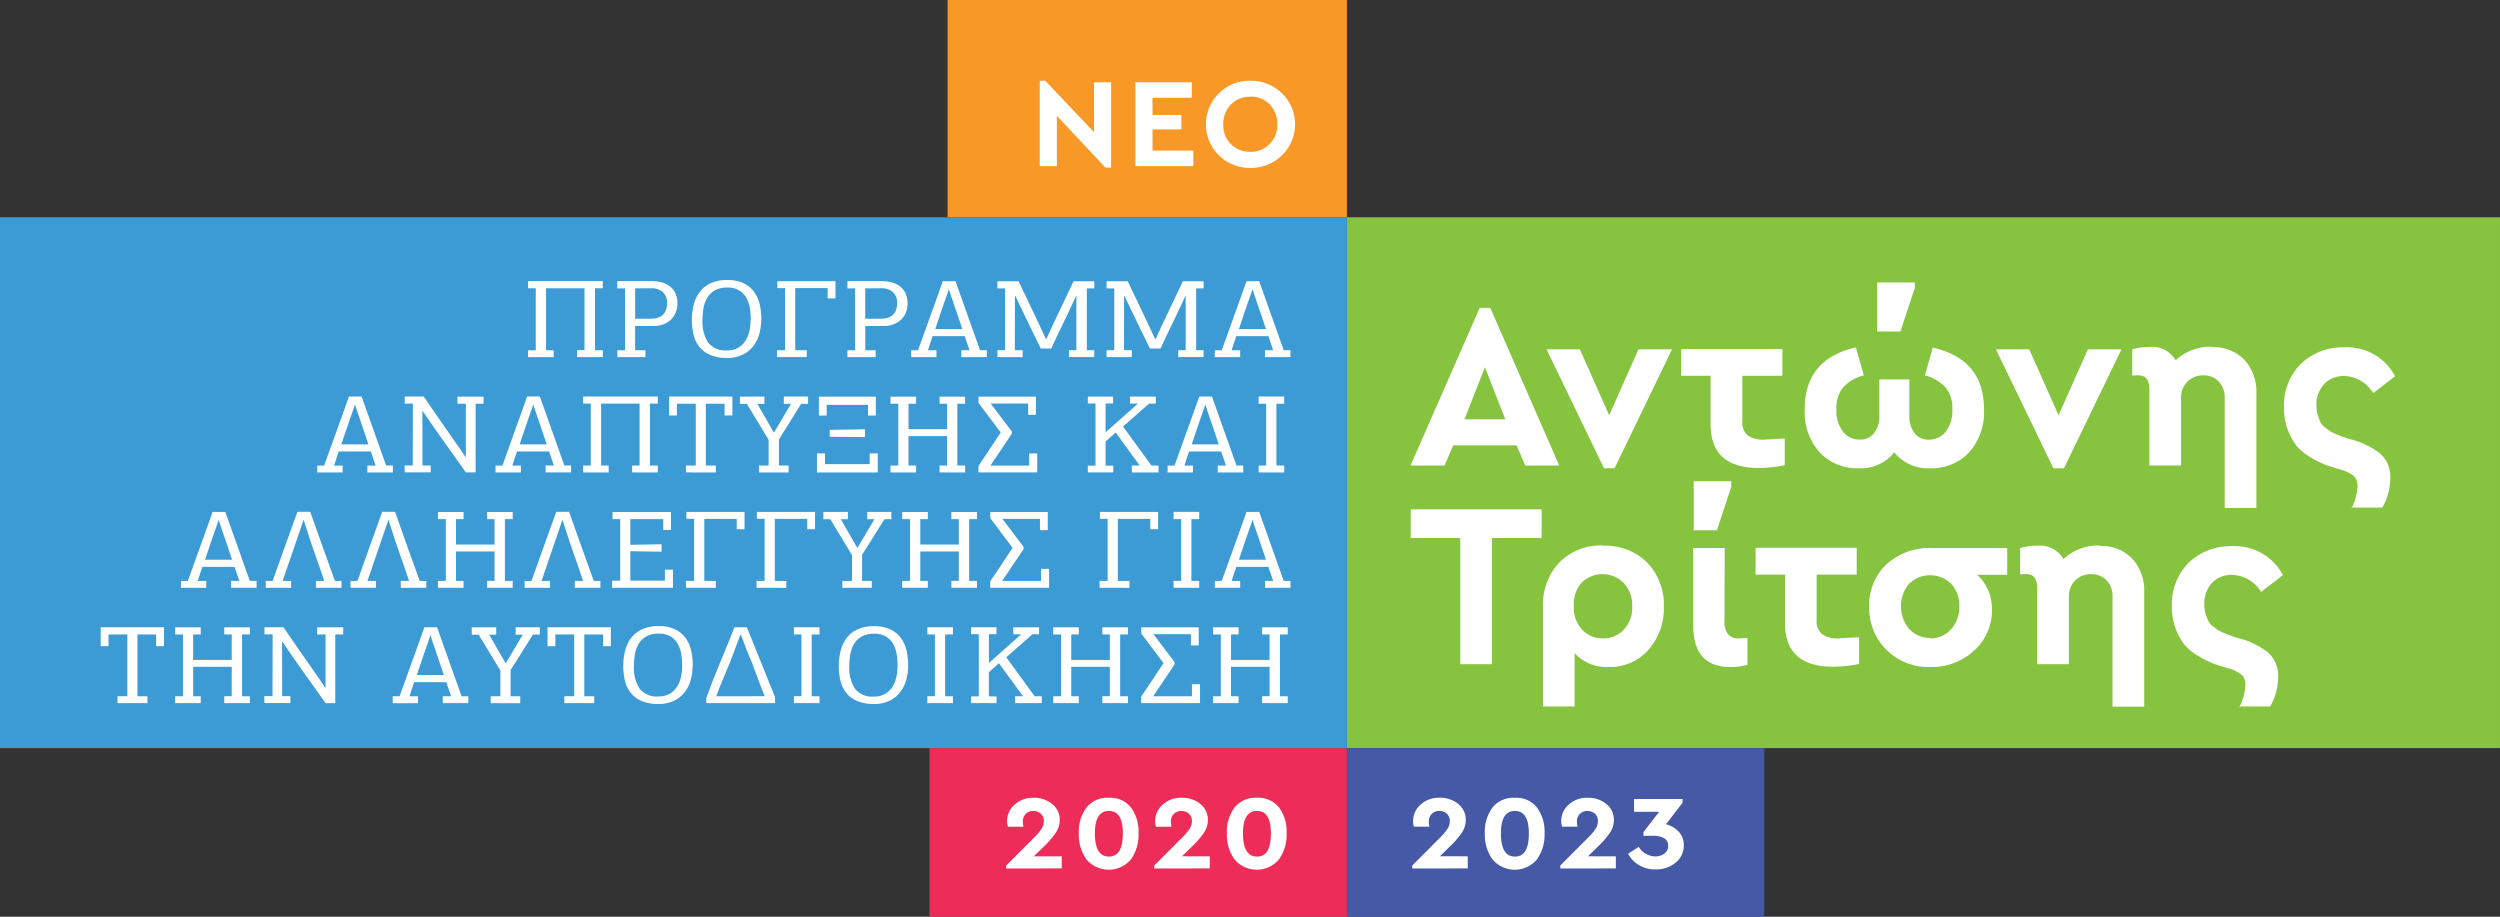 <svg id="Group_238" data-name="Group 238" xmlns="http://www.w3.org/2000/svg" xmlns:xlink="http://www.w3.org/1999/xlink" width="180.933" height="66.347" viewBox="0 0 180.933 66.347">
  <rect x="0" y="0" width="180.933" height="66.347" fill="#333333" stroke="none"/>
  <defs>
    <clipPath id="clip-path">
      <rect id="Rectangle_96" data-name="Rectangle 96" width="180.933" height="66.347" fill="none"/>
    </clipPath>
  </defs>
  <rect id="Rectangle_91" data-name="Rectangle 91" width="83.453" height="38.417" transform="translate(97.479 15.726)" fill="#86c440"/>
  <rect id="Rectangle_92" data-name="Rectangle 92" width="28.897" height="15.726" transform="translate(68.583 0)" fill="#f79827"/>
  <rect id="Rectangle_93" data-name="Rectangle 93" width="30.21" height="12.203" transform="translate(67.269 54.143)" fill="#ed2d58"/>
  <rect id="Rectangle_94" data-name="Rectangle 94" width="30.21" height="12.203" transform="translate(97.479 54.143)" fill="#4559a7"/>
  <path id="Path_149" data-name="Path 149" d="M174.226,46.3H169.64l-.628,1.461H166.55l5.009-11.412h.764l4.993,11.412h-2.463Zm-2.292-5.655-1.478,3.77h2.955Z" transform="translate(-64.467 -14.068)" fill="#fff"/>
  <path id="Path_150" data-name="Path 150" d="M191.7,41.247l-4.161,8.61h-.764l-4.161-8.61h2.411l2.123,4.772,2.123-4.772Z" transform="translate(-70.688 -15.966)" fill="#fff"/>
  <g id="Group_237" data-name="Group 237">
    <g id="Group_236" data-name="Group 236" clip-path="url(#clip-path)">
      <path id="Path_151" data-name="Path 151" d="M204.6,47.757c.091,0,.252,0,.484-.017s.541-.028.926-.051v1.934a9.086,9.086,0,0,1-1.885.2q-3.481,0-3.481-3.158V43.155h-2.123V41.219h7.319v1.936h-2.9v3.3a1.209,1.209,0,0,0,.39,1.015,2.041,2.041,0,0,0,1.274.3Z" transform="translate(-76.843 -15.955)" fill="#fff"/>
      <path id="Path_152" data-name="Path 152" d="M222.386,38.072q3.685.849,3.685,4.449a4.356,4.356,0,0,1-1.1,3.15,3.709,3.709,0,0,1-2.8,1.129,3.12,3.12,0,0,1-2.594-1.155,3.093,3.093,0,0,1-2.595,1.155,3.716,3.716,0,0,1-2.8-1.146A4.361,4.361,0,0,1,213.1,42.5q0-3.6,3.7-4.449l.578,2.021a3.1,3.1,0,0,0-1.478.849,2.32,2.32,0,0,0-.509,1.614,2.436,2.436,0,0,0,.493,1.63,1.511,1.511,0,0,0,1.205.56,1.274,1.274,0,0,0,1.019-.458,1.917,1.917,0,0,0,.39-1.257V40.365h2.174v2.649a1.914,1.914,0,0,0,.39,1.257,1.242,1.242,0,0,0,1.019.458,1.543,1.543,0,0,0,1.206-.56,2.436,2.436,0,0,0,.493-1.63,2.32,2.32,0,0,0-.509-1.614,3.1,3.1,0,0,0-1.477-.849l.577-2.021Zm-2.36-1.172h-1.681V33.351h2.717v.408Z" transform="translate(-82.485 -12.909)" fill="#fff"/>
      <path id="Path_153" data-name="Path 153" d="M244.762,41.247l-4.161,8.61h-.764l-4.161-8.61h2.411l2.123,4.772,2.123-4.772Z" transform="translate(-91.225 -15.966)" fill="#fff"/>
      <path id="Path_154" data-name="Path 154" d="M257.546,40.976a3.071,3.071,0,0,1,2.344.917,3.413,3.413,0,0,1,.867,2.446v8.27h-2.292V44.661a1.649,1.649,0,0,0-.422-1.188,1.476,1.476,0,0,0-1.116-.458,1.569,1.569,0,0,0-1.165.458,1.589,1.589,0,0,0-.457,1.171v4.891h-2.292V44.05q0-1.036-.764-1.036h-.195c-.074,0-.167.006-.281.017v-1.9a4.131,4.131,0,0,1,1.257-.17,1.938,1.938,0,0,1,1.882.968,3.646,3.646,0,0,1,2.616-.985Z" transform="translate(-97.455 -15.848)" fill="#fff"/>
      <path id="Path_155" data-name="Path 155" d="M274.556,52.727a3.982,3.982,0,0,0,.458-1.63,1.223,1.223,0,0,0-.1-.544.9.9,0,0,0-.357-.357,3.573,3.573,0,0,0-.458-.237q-.2-.068-.663-.2c-.192-.057-.365-.11-.518-.161a4.011,4.011,0,0,1-.416-.162,6.294,6.294,0,0,1-.968-.509,3.831,3.831,0,0,1-.934-.781A4.586,4.586,0,0,1,269.971,47a4.368,4.368,0,0,1-.272-1.6,4.2,4.2,0,0,1,1.24-3.21,4.349,4.349,0,0,1,3.108-1.171,3.928,3.928,0,0,1,3.685,2.089l-1.579,1.223a2.54,2.54,0,0,0-2.089-1.239,1.942,1.942,0,0,0-1.461.578,2.214,2.214,0,0,0-.561,1.583,2.143,2.143,0,0,0,.1.68,3.961,3.961,0,0,0,.2.511,1.043,1.043,0,0,0,.373.408l.238.179a1.142,1.142,0,0,0,.17.11c.045.023.11.054.195.094s.2.088.332.145a3.221,3.221,0,0,0,.322.12,1.217,1.217,0,0,1,.153.05,4.488,4.488,0,0,0,.51.153,5.717,5.717,0,0,1,2.037,1.021,2.245,2.245,0,0,1,.713,1.8,4.268,4.268,0,0,1-.577,2.093H274.59Z" transform="translate(-104.394 -15.88)" fill="#fff"/>
      <path id="Path_156" data-name="Path 156" d="M176.054,62.215h-3.6v9.137h-2.292V62.215h-3.583V60.144h9.476Z" transform="translate(-64.478 -23.28)" fill="#fff"/>
      <path id="Path_157" data-name="Path 157" d="M186.542,64.428a4.3,4.3,0,0,1,3.2,1.222,4.349,4.349,0,0,1,1.2,3.158,4.537,4.537,0,0,1-1.118,3.159,3.7,3.7,0,0,1-2.879,1.239,3.163,3.163,0,0,1-2.457-1V76.06H182.2V68.877a4.424,4.424,0,0,1,1.187-3.244,4.214,4.214,0,0,1,3.169-1.222Zm-.009,6.707a2.018,2.018,0,0,0,1.511-.631,2.32,2.32,0,0,0,.611-1.687,2.357,2.357,0,0,0-.611-1.687,2.148,2.148,0,0,0-3.005-.068,2.269,2.269,0,0,0-.612,1.7,2.381,2.381,0,0,0,.612,1.756,2.009,2.009,0,0,0,1.477.613Z" transform="translate(-70.526 -24.932)" fill="#fff"/>
      <path id="Path_158" data-name="Path 158" d="M202.194,66.927a1.5,1.5,0,0,0,.255.966.939.939,0,0,0,.764.3c.045,0,.122,0,.23-.008l.416-.025V70.1a4.28,4.28,0,0,1-1.222.17q-2.7,0-2.7-2.989V61.659h2.275Zm.493-9.7-1.036,3.142H199.97V56.819h2.717Z" transform="translate(-77.39 -21.993)" fill="#fff"/>
      <path id="Path_159" data-name="Path 159" d="M213.385,71.225c.091,0,.252,0,.484-.017s.541-.028.926-.051v1.934a9.087,9.087,0,0,1-1.885.2q-3.481,0-3.481-3.158V66.623H207.3V64.687h7.319v1.936h-2.9v3.3a1.209,1.209,0,0,0,.39,1.015,2.041,2.041,0,0,0,1.274.3Z" transform="translate(-80.243 -25.039)" fill="#fff"/>
      <path id="Path_160" data-name="Path 160" d="M230.7,66.651h-2.174a3.294,3.294,0,0,1,1.07,2.48,3.915,3.915,0,0,1-1.273,2.989,4.523,4.523,0,0,1-3.21,1.205,4.283,4.283,0,0,1-3.159-1.256,4.216,4.216,0,0,1-1.239-3.108,4.01,4.01,0,0,1,1.257-3.074,4.6,4.6,0,0,1,3.3-1.172H230.7Zm-5.587,4.6a1.962,1.962,0,0,0,1.529-.662,2.414,2.414,0,0,0,.594-1.648,2.309,2.309,0,0,0-.579-1.63,2.188,2.188,0,0,0-3.069,0,2.547,2.547,0,0,0,.019,3.26,2.009,2.009,0,0,0,1.541.646Z" transform="translate(-85.433 -25.05)" fill="#fff"/>
      <path id="Path_161" data-name="Path 161" d="M244.3,64.445a3.072,3.072,0,0,1,2.344.917,3.413,3.413,0,0,1,.867,2.446v8.27h-2.292V68.13a1.649,1.649,0,0,0-.422-1.188,1.475,1.475,0,0,0-1.115-.458,1.569,1.569,0,0,0-1.165.458,1.59,1.59,0,0,0-.457,1.171V73H239.77V67.519q0-1.036-.764-1.036h-.195c-.074,0-.167.006-.281.017V64.6a4.13,4.13,0,0,1,1.257-.17,1.938,1.938,0,0,1,1.882.968,3.646,3.646,0,0,1,2.616-.985Z" transform="translate(-92.329 -24.932)" fill="#fff"/>
      <path id="Path_162" data-name="Path 162" d="M261.313,76.195a3.982,3.982,0,0,0,.458-1.63,1.223,1.223,0,0,0-.1-.544.9.9,0,0,0-.357-.357,3.57,3.57,0,0,0-.458-.237q-.2-.068-.663-.2c-.192-.057-.365-.11-.518-.161a4.014,4.014,0,0,1-.416-.162,6.291,6.291,0,0,1-.968-.509,3.83,3.83,0,0,1-.934-.781,4.586,4.586,0,0,1-.629-1.138,4.369,4.369,0,0,1-.271-1.6,4.2,4.2,0,0,1,1.24-3.21,4.349,4.349,0,0,1,3.108-1.171,3.928,3.928,0,0,1,3.685,2.089l-1.579,1.223a2.541,2.541,0,0,0-2.089-1.239,1.942,1.942,0,0,0-1.461.578,2.214,2.214,0,0,0-.561,1.583,2.142,2.142,0,0,0,.1.68,3.975,3.975,0,0,0,.2.511,1.043,1.043,0,0,0,.373.408l.238.179a1.14,1.14,0,0,0,.17.11c.045.023.11.054.195.094s.2.088.332.145a3.218,3.218,0,0,0,.322.12,1.217,1.217,0,0,1,.153.05,4.485,4.485,0,0,0,.51.153,5.716,5.716,0,0,1,2.037,1.021,2.245,2.245,0,0,1,.713,1.8,4.268,4.268,0,0,1-.577,2.093h-2.225Z" transform="translate(-99.268 -24.964)" fill="#fff"/>
      <rect id="Rectangle_95" data-name="Rectangle 95" width="97.479" height="38.417" transform="translate(0 15.726)" fill="#3c9bd5"/>
      <path id="Path_163" data-name="Path 163" d="M122.827,98.435v.875l-4.018.007V99.1l1.947-1.948a4.354,4.354,0,0,0,.594-.685,1.04,1.04,0,0,0,.182-.571.7.7,0,0,0-.207-.533.768.768,0,0,0-.553-.205.734.734,0,0,0-.553.213.764.764,0,0,0-.206.555,1.243,1.243,0,0,0,.012.16c.008.061.018.13.029.206h-1.122a1.459,1.459,0,0,1-.058-.426,1.569,1.569,0,0,1,.536-1.165,1.928,1.928,0,0,1,1.386-.5,2.013,2.013,0,0,1,1.353.457,1.445,1.445,0,0,1,.536,1.149,1.662,1.662,0,0,1-.3.943,6.345,6.345,0,0,1-.875,1l-.7.685Z" transform="translate(-45.988 -36.461)" fill="#fff"/>
      <path id="Path_164" data-name="Path 164" d="M129.562,94.2a1.893,1.893,0,0,1,1.6.708,2.958,2.958,0,0,1,.545,1.857,3.077,3.077,0,0,1-.553,1.895,2.109,2.109,0,0,1-3.217,0,3.073,3.073,0,0,1-.553-1.895,2.908,2.908,0,0,1,.553-1.857,1.918,1.918,0,0,1,1.608-.708Zm0,.951q-1.015,0-1.014,1.621,0,1.682,1.014,1.682t1.007-1.682q0-1.621-1.007-1.621" transform="translate(-49.307 -36.461)" fill="#fff"/>
      <path id="Path_165" data-name="Path 165" d="M140.312,98.435v.875l-4.018.007V99.1l1.947-1.948a4.353,4.353,0,0,0,.594-.685,1.04,1.04,0,0,0,.182-.571.7.7,0,0,0-.207-.533.768.768,0,0,0-.553-.205.734.734,0,0,0-.553.213.763.763,0,0,0-.206.555,1.24,1.24,0,0,0,.012.16c.008.061.018.13.029.206h-1.122a1.459,1.459,0,0,1-.058-.426A1.569,1.569,0,0,1,136.9,94.7a1.928,1.928,0,0,1,1.386-.5,2.013,2.013,0,0,1,1.353.457,1.445,1.445,0,0,1,.536,1.149,1.662,1.662,0,0,1-.3.943,6.346,6.346,0,0,1-.875,1l-.7.685Z" transform="translate(-52.756 -36.461)" fill="#fff"/>
      <path id="Path_166" data-name="Path 166" d="M147.047,94.2a1.893,1.893,0,0,1,1.6.708,2.958,2.958,0,0,1,.545,1.857,3.077,3.077,0,0,1-.553,1.895,2.109,2.109,0,0,1-3.217,0,3.073,3.073,0,0,1-.553-1.895,2.908,2.908,0,0,1,.553-1.857,1.918,1.918,0,0,1,1.608-.708Zm0,.951q-1.015,0-1.014,1.621,0,1.682,1.014,1.682t1.007-1.682q0-1.621-1.007-1.621" transform="translate(-56.075 -36.461)" fill="#fff"/>
      <path id="Path_167" data-name="Path 167" d="M170.773,98.436v.875l-4.018.007V99.1L168.7,97.15a4.355,4.355,0,0,0,.594-.685,1.044,1.044,0,0,0,.181-.571.706.706,0,0,0-.206-.533.769.769,0,0,0-.553-.205.732.732,0,0,0-.552.213.761.761,0,0,0-.207.555,1.153,1.153,0,0,0,.013.16c.008.061.017.13.029.206h-1.123a1.481,1.481,0,0,1-.057-.426,1.566,1.566,0,0,1,.536-1.165,1.928,1.928,0,0,1,1.386-.5,2.012,2.012,0,0,1,1.353.457,1.445,1.445,0,0,1,.536,1.149,1.657,1.657,0,0,1-.3.943,6.336,6.336,0,0,1-.875,1l-.7.685Z" transform="translate(-64.547 -36.462)" fill="#fff"/>
      <path id="Path_168" data-name="Path 168" d="M177.507,94.2a1.9,1.9,0,0,1,1.6.708,2.961,2.961,0,0,1,.544,1.857,3.081,3.081,0,0,1-.552,1.895,2.109,2.109,0,0,1-3.218,0,3.077,3.077,0,0,1-.553-1.895,2.911,2.911,0,0,1,.553-1.857,1.918,1.918,0,0,1,1.609-.708Zm0,.951q-1.015,0-1.015,1.621,0,1.682,1.015,1.682t1.006-1.682q0-1.621-1.006-1.621" transform="translate(-67.866 -36.461)" fill="#fff"/>
      <path id="Path_169" data-name="Path 169" d="M188.258,98.436v.875l-4.018.007V99.1l1.947-1.948a4.355,4.355,0,0,0,.594-.685,1.044,1.044,0,0,0,.181-.571.706.706,0,0,0-.206-.533.769.769,0,0,0-.553-.205.732.732,0,0,0-.552.213.761.761,0,0,0-.207.555,1.156,1.156,0,0,0,.013.16c.008.061.017.13.029.206h-1.123a1.481,1.481,0,0,1-.057-.426,1.566,1.566,0,0,1,.536-1.165,1.928,1.928,0,0,1,1.386-.5,2.012,2.012,0,0,1,1.353.457,1.445,1.445,0,0,1,.536,1.149,1.657,1.657,0,0,1-.3.943,6.338,6.338,0,0,1-.875,1l-.7.685Z" transform="translate(-71.315 -36.462)" fill="#fff"/>
      <path id="Path_170" data-name="Path 170" d="M194.95,96.166a1.89,1.89,0,0,1,.94.532,1.393,1.393,0,0,1,.379,1,1.551,1.551,0,0,1-.593,1.256,2.211,2.211,0,0,1-1.461.487,2.234,2.234,0,0,1-1.188-.312,2.117,2.117,0,0,1-.792-.822l.776-.5a1.425,1.425,0,0,0,1.171.693,1.107,1.107,0,0,0,.685-.205.668.668,0,0,0,.273-.563.6.6,0,0,0-.281-.54,1.546,1.546,0,0,0-.825-.183h-.685v-.267l1.138-1.469h-1.815v-.928h3.507v.273l-1.205,1.568Z" transform="translate(-74.409 -36.519)" fill="#fff"/>
      <path id="Path_171" data-name="Path 171" d="M127.937,9.646v6.178h-.414l-3.512-3.751v3.641H122.77V9.536h.4L126.7,13.26V9.646Z" transform="translate(-47.521 -3.691)" fill="#fff"/>
      <path id="Path_172" data-name="Path 172" d="M138.147,10.838h-2.841v1.241h2.087v1.048h-2.087v1.535h2.951v1.122h-4.192V9.716h4.082Z" transform="translate(-51.893 -3.761)" fill="#fff"/>
      <path id="Path_173" data-name="Path 173" d="M145.609,9.536a3.2,3.2,0,0,1,2.289.911,3.13,3.13,0,0,1,0,4.486,3.2,3.2,0,0,1-2.289.91,3.152,3.152,0,0,1-2.28-.91,3.151,3.151,0,0,1,0-4.486,3.15,3.15,0,0,1,2.28-.911m-.009,1.158a1.88,1.88,0,0,0-1.4.561,1.98,1.98,0,0,0-.552,1.435,1.941,1.941,0,0,0,.552,1.434,1.907,1.907,0,0,0,1.407.551,1.877,1.877,0,0,0,1.4-.561,1.959,1.959,0,0,0,.552-1.434,1.981,1.981,0,0,0-.552-1.434,1.87,1.87,0,0,0-1.388-.561Z" transform="translate(-55.116 -3.691)" fill="#fff"/>
      <path id="Path_174" data-name="Path 174" d="M65.9,38.694v-.5h.539V33.715H63.657V38.2h.548v.5H62.354v-.5h.557V33.715h-.557V33.2h5.407v.513H67.2V38.2h.565v.5Z" transform="translate(-24.136 -12.852)" fill="#fff"/>
      <path id="Path_175" data-name="Path 175" d="M77.247,34.8a1.964,1.964,0,0,1-.083.538,1.453,1.453,0,0,1-.287.533,1.6,1.6,0,0,1-.544.409,1.946,1.946,0,0,1-.852.164h-1.3V38.2h.748v.5H72.892v-.5h.556V33.724h-.556V33.2h2.5a2.626,2.626,0,0,1,.747.1,1.681,1.681,0,0,1,.587.3,1.338,1.338,0,0,1,.382.5,1.685,1.685,0,0,1,.135.693m-3.06-1.074v2.2h1.157a1.737,1.737,0,0,0,.417-.052.973.973,0,0,0,.37-.18.939.939,0,0,0,.261-.341,1.253,1.253,0,0,0,.1-.533,1.031,1.031,0,0,0-.313-.834,1.29,1.29,0,0,0-.861-.265Z" transform="translate(-28.215 -12.852)" fill="#fff"/>
      <path id="Path_176" data-name="Path 176" d="M86.711,35.917a3.779,3.779,0,0,1-.156,1.106,2.519,2.519,0,0,1-.465.886,2.134,2.134,0,0,1-.774.585,2.561,2.561,0,0,1-1.074.213,3.124,3.124,0,0,1-1.178-.2,2.018,2.018,0,0,1-.791-.557,2.214,2.214,0,0,1-.447-.87,4.617,4.617,0,0,1,0-2.233,2.573,2.573,0,0,1,.435-.918,2.089,2.089,0,0,1,.791-.63,2.777,2.777,0,0,1,1.2-.232,2.677,2.677,0,0,1,1.191.237,2.022,2.022,0,0,1,.761.629,2.485,2.485,0,0,1,.4.906,4.8,4.8,0,0,1,.117,1.074m-.765.024a5.26,5.26,0,0,0-.065-.822,2.269,2.269,0,0,0-.248-.745,1.48,1.48,0,0,0-.517-.545,1.607,1.607,0,0,0-.874-.213,1.786,1.786,0,0,0-.887.2,1.488,1.488,0,0,0-.547.522,2.146,2.146,0,0,0-.278.745,4.76,4.76,0,0,0-.078.87,2.74,2.74,0,0,0,.417,1.655,1.605,1.605,0,0,0,1.374.557A1.582,1.582,0,0,0,85,37.99a1.5,1.5,0,0,0,.53-.473,2.188,2.188,0,0,0,.313-.705,3.487,3.487,0,0,0,.1-.87" transform="translate(-31.619 -12.801)" fill="#fff"/>
      <path id="Path_177" data-name="Path 177" d="M91.743,38.7v-.5h.582v-4.49h-.557v-.5h4.208v1.242h-.566v-.745H93.064V38.2H93.9v.5Z" transform="translate(-35.511 -12.857)" fill="#fff"/>
      <path id="Path_178" data-name="Path 178" d="M104.424,34.8a1.963,1.963,0,0,1-.083.538,1.452,1.452,0,0,1-.287.533,1.6,1.6,0,0,1-.544.409,1.946,1.946,0,0,1-.852.164h-1.3V38.2h.748v.5h-2.043v-.5h.556V33.724h-.556V33.2h2.5a2.626,2.626,0,0,1,.747.1,1.681,1.681,0,0,1,.587.3,1.338,1.338,0,0,1,.382.5,1.685,1.685,0,0,1,.135.693m-3.06-1.074v2.2h1.157a1.737,1.737,0,0,0,.417-.052.973.973,0,0,0,.37-.18.939.939,0,0,0,.261-.341,1.253,1.253,0,0,0,.1-.533,1.031,1.031,0,0,0-.313-.834,1.29,1.29,0,0,0-.861-.265Z" transform="translate(-38.734 -12.852)" fill="#fff"/>
      <path id="Path_179" data-name="Path 179" d="M111.811,38.2l-.348-1.019h-2.321q-.07.187-.165.477c-.064.194-.121.375-.174.542h.617v.5h-1.833v-.5h.5l.438-1.221q.231-.642.465-1.293t.461-1.28c.151-.42.292-.82.426-1.2h.921q.428,1.22.887,2.5t.888,2.493h.486v.5h-1.843v-.5Zm-.521-1.532q-.191-.585-.392-1.166t-.4-1.167c-.029-.09-.058-.18-.088-.268s-.057-.178-.087-.269h-.017c-.006.022-.019.067-.039.137s-.068.206-.143.409c-.047.128-.1.289-.17.481s-.136.4-.209.609-.145.429-.217.645-.137.413-.195.589Z" transform="translate(-41.644 -12.852)" fill="#fff"/>
      <path id="Path_180" data-name="Path 180" d="M121.312,37.384q.113-.233.222-.485t.222-.485l1.521-3.2h1.5v.514h-.539V38.2h.539v.5h-1.835v-.5h.539V34.266h-.018l-.382.826q-.147.32-.3.637t-.308.637l-.413.857q-.2.426-.4.859h-.756q-.382-.778-.747-1.524t-.731-1.523q-.1-.193-.187-.385c-.061-.128-.12-.257-.178-.385h-.026l-.009,3.937h.566v.5h-1.826v-.5h.557V33.729h-.557v-.514h1.53q.131.265.3.622t.365.758l.391.826q.2.425.391.818.148.313.283.614t.248.533Z" transform="translate(-45.58 -12.857)" fill="#fff"/>
      <path id="Path_181" data-name="Path 181" d="M134.219,37.384q.113-.233.222-.485t.222-.485l1.521-3.2h1.5v.514h-.539V38.2h.539v.5h-1.835v-.5h.539V34.266h-.018l-.382.826q-.147.32-.3.637t-.308.637l-.413.857q-.2.426-.4.859H133.8q-.382-.778-.747-1.524t-.731-1.523q-.1-.193-.187-.385c-.061-.128-.12-.257-.178-.385h-.026l-.009,3.937h.566v.5h-1.826v-.5h.557V33.729h-.557v-.514h1.53l.3.622q.174.358.365.758l.391.826q.2.425.391.818.148.313.283.614t.248.533Z" transform="translate(-50.576 -12.857)" fill="#fff"/>
      <path id="Path_182" data-name="Path 182" d="M147.667,38.2l-.348-1.019H145c-.047.124-.1.283-.165.477s-.122.375-.174.542h.617v.5h-1.834v-.5h.5q.209-.578.439-1.221l.465-1.293q.235-.65.461-1.28t.426-1.2h.921q.427,1.22.887,2.5t.887,2.493h.487v.5h-1.843v-.5Zm-.522-1.532q-.191-.585-.392-1.166t-.4-1.167c-.029-.09-.058-.18-.087-.268l-.087-.269h-.017c-.006.022-.019.067-.039.137s-.068.206-.143.409q-.07.192-.169.481t-.209.609l-.218.645q-.109.325-.195.589Z" transform="translate(-55.523 -12.852)" fill="#fff"/>
      <path id="Path_183" data-name="Path 183" d="M41.687,51.819,41.339,50.8H39.018c-.047.124-.1.283-.165.477s-.122.375-.174.542H39.3v.5H37.462v-.5h.5q.209-.578.439-1.221l.465-1.293q.235-.65.461-1.28t.426-1.2h.921q.427,1.22.887,2.5t.887,2.493h.487v.5H41.087v-.5Zm-.522-1.532q-.191-.585-.392-1.166t-.4-1.167c-.029-.09-.058-.18-.087-.268l-.087-.269h-.017c-.006.022-.019.067-.039.137s-.068.206-.143.409q-.07.192-.169.481t-.209.609L39.4,49.7q-.108.325-.195.589Z" transform="translate(-14.501 -18.124)" fill="#fff"/>
      <path id="Path_184" data-name="Path 184" d="M52.207,51.2V47.35H51.6v-.514h1.887v.514h-.574v4.97h-.706q-.636-.906-1.272-1.792T49.661,48.72l-.575-.842a.018.018,0,0,0-.013,0,.018.018,0,0,1-.013,0l.009,3.937h.591l.009.5H47.782l-.009-.5h.591l.009-4.474h-.591v-.514h1.374l.978,1.419q.387.562.644.926t.417.6q.161.236.309.445.174.241.335.481l.326.489Z" transform="translate(-18.492 -18.129)" fill="#fff"/>
      <path id="Path_185" data-name="Path 185" d="M62.736,51.819,62.388,50.8H60.067c-.047.124-.1.283-.165.477s-.122.375-.174.542h.617v.5H58.511v-.5h.5q.209-.578.439-1.221L59.91,49.3q.235-.65.461-1.28t.426-1.2h.921q.427,1.22.887,2.5t.887,2.493h.487v.5H62.136v-.5Zm-.522-1.532q-.191-.585-.392-1.166t-.4-1.167c-.029-.09-.058-.18-.087-.268l-.087-.269h-.017c-.006.022-.019.067-.039.137s-.068.206-.143.409q-.07.192-.169.481t-.209.609l-.218.645q-.108.325-.195.589Z" transform="translate(-22.648 -18.124)" fill="#fff"/>
      <path id="Path_186" data-name="Path 186" d="M72.4,52.315v-.5h.539V47.336H70.154v4.482H70.7v.5H68.85v-.5h.557V47.336H68.85v-.513h5.407v.513h-.565v4.482h.565v.5Z" transform="translate(-26.65 -18.124)" fill="#fff"/>
      <path id="Path_187" data-name="Path 187" d="M80.223,52.315v-.5h.713V47.345H79.571v.849h-.565v-1.37h4.581v1.37h-.565v-.849H81.666v4.473h.721v.5Z" transform="translate(-30.581 -18.124)" fill="#fff"/>
      <path id="Path_188" data-name="Path 188" d="M90.561,46.823h1.747v.529h-.5L90.2,49.93v1.888h.7v.5H88.753v-.5h.7V49.954l-1.574-2.6h-.5v-.529h1.773v.529h-.512l1.182,2.053h.034l1.217-2.053h-.522Z" transform="translate(-33.826 -18.124)" fill="#fff"/>
      <path id="Path_189" data-name="Path 189" d="M100.282,51.719v-.777h.583v1.379h-4.4V50.942h.582v.777ZM97.17,47.43v.77h-.565V46.837h4.121V48.2h-.565v-.77Zm.217,2.31v-.5l2.556-.04v.561Z" transform="translate(-37.34 -18.129)" fill="#fff"/>
      <path id="Path_190" data-name="Path 190" d="M108.7,52.32v-.5h.539V49.691H106.45v2.132H107v.5h-1.852v-.5h.565V47.35h-.565v-.514H107v.514h-.548v1.843h2.791V47.35H108.7v-.514h1.852v.514h-.565v4.473h.565v.5Z" transform="translate(-40.7 -18.129)" fill="#fff"/>
      <path id="Path_191" data-name="Path 191" d="M117.945,49.518l-.774,1.157q-.383.572-.774,1.149h2.808v-.874h.582V52.32h-4.26v-.457l1.617-2.43q-.4-.537-.8-1.07t-.808-1.07v-.457h4.156v1.315h-.565v-.818h-2.713l1.53,2.017Z" transform="translate(-44.718 -18.129)" fill="#fff"/>
      <path id="Path_192" data-name="Path 192" d="M131,49l2.052,2.822h.513v.5H131.64l-.009-.5h.574l-1.739-2.389-.731.65v1.747h.557v.489h-1.843v-.489h.557v-4.5h-.557v-.5h1.834v.5h-.548v2.085l2.339-2.077H131.5v-.505h1.869v.505h-.487Z" transform="translate(-49.72 -18.129)" fill="#fff"/>
      <path id="Path_193" data-name="Path 193" d="M142.093,51.819l-.348-1.019h-2.321c-.047.124-.1.283-.165.477s-.122.375-.174.542h.617v.5h-1.834v-.5h.5q.209-.578.439-1.221l.465-1.293q.235-.65.461-1.28t.426-1.2h.921q.427,1.22.887,2.5t.887,2.493h.487v.5h-1.843v-.5Zm-.522-1.532q-.191-.585-.392-1.166t-.4-1.167c-.029-.09-.058-.18-.087-.268l-.087-.269h-.017c-.006.022-.019.067-.039.137s-.068.206-.143.409q-.07.192-.169.481t-.209.609l-.218.645q-.108.325-.195.589Z" transform="translate(-53.365 -18.124)" fill="#fff"/>
      <path id="Path_194" data-name="Path 194" d="M148.618,52.315v-.5h.548V47.345h-.548v-.522h1.852v.522h-.565v4.473h.565v.5Z" transform="translate(-57.527 -18.124)" fill="#fff"/>
      <path id="Path_195" data-name="Path 195" d="M25.589,65.439l-.348-1.019H22.92c-.047.124-.1.283-.165.477s-.122.375-.174.542H23.2v.5H21.364v-.5h.5q.209-.578.439-1.221l.465-1.293q.235-.65.461-1.28t.426-1.2h.921q.427,1.22.887,2.5t.887,2.493h.487v.5H24.989v-.5Zm-.522-1.532q-.191-.585-.392-1.166t-.4-1.167c-.029-.09-.058-.18-.087-.268l-.087-.269h-.017c-.006.022-.019.067-.039.137s-.068.206-.143.409q-.07.192-.169.481t-.209.609l-.218.645q-.108.325-.195.589Z" transform="translate(-8.269 -23.396)" fill="#fff"/>
      <path id="Path_196" data-name="Path 196" d="M32.6,65.439h.617v.5H31.377v-.5h.5q.425-1.216.891-2.5t.9-2.5h.93q.443,1.257.887,2.5t.9,2.5h.478v.5H35.011v-.5h.6q-.157-.488-.322-.957t-.33-.936q-.165-.469-.326-.945t-.317-.973l-.191-.592h-.017l-.226.672Z" transform="translate(-12.145 -23.396)" fill="#fff"/>
      <path id="Path_197" data-name="Path 197" d="M42.617,65.439h.617v.5H41.391v-.5h.5q.425-1.216.891-2.5t.9-2.5h.93q.443,1.257.887,2.5t.9,2.5h.478v.5H45.025v-.5h.6q-.157-.488-.322-.957t-.33-.936q-.165-.469-.326-.945t-.317-.973l-.191-.592h-.017l-.226.672Z" transform="translate(-16.021 -23.396)" fill="#fff"/>
      <path id="Path_198" data-name="Path 198" d="M55.272,65.94v-.5h.539V63.311H53.02v2.132h.548v.5H51.717v-.5h.565V60.97h-.565v-.514h1.852v.514H53.02v1.843h2.791V60.97h-.539v-.514h1.852v.514h-.565v4.473h.565v.5Z" transform="translate(-20.018 -23.401)" fill="#fff"/>
      <path id="Path_199" data-name="Path 199" d="M63.169,65.439h.617v.5H61.943v-.5h.5q.425-1.216.891-2.5t.9-2.5h.93q.443,1.257.887,2.5t.9,2.5h.478v.5H65.577v-.5h.6q-.157-.488-.322-.957t-.33-.936q-.166-.469-.326-.945t-.317-.973l-.191-.592h-.017l-.226.672Z" transform="translate(-23.977 -23.396)" fill="#fff"/>
      <path id="Path_200" data-name="Path 200" d="M72.283,65.94v-.513h.582V60.97h-.557v-.514h4.234v1.3h-.565V60.97H73.6v1.86l2.26-.04v.537l-2.26-.031v2.132h2.5v-.8h.582V65.94Z" transform="translate(-27.979 -23.401)" fill="#fff"/>
      <path id="Path_201" data-name="Path 201" d="M81.006,65.94v-.5h.582v-4.49h-.557v-.5H85.24V61.7h-.566v-.745H82.327v4.49h.835v.5Z" transform="translate(-31.355 -23.401)" fill="#fff"/>
      <path id="Path_202" data-name="Path 202" d="M89.332,65.94v-.5h.582v-4.49h-.557v-.5h4.208V61.7H93v-.745H90.653v4.49h.835v.5Z" transform="translate(-34.578 -23.401)" fill="#fff"/>
      <path id="Path_203" data-name="Path 203" d="M100.4,60.444h1.747v.529h-.5l-1.617,2.578v1.888h.7v.5H98.6v-.5h.7V63.574l-1.574-2.6h-.5v-.529H99v.529h-.512l1.182,2.053h.034l1.217-2.053H100.4Z" transform="translate(-37.636 -23.396)" fill="#fff"/>
      <path id="Path_204" data-name="Path 204" d="M110.092,65.94v-.5h.539V63.311H107.84v2.132h.548v.5h-1.852v-.5h.565V60.97h-.565v-.514h1.852v.514h-.548v1.843h2.791V60.97h-.539v-.514h1.852v.514h-.565v4.473h.565v.5Z" transform="translate(-41.238 -23.401)" fill="#fff"/>
      <path id="Path_205" data-name="Path 205" d="M119.335,63.138l-.774,1.157q-.383.572-.774,1.149H120.6v-.874h.582v1.37h-4.26v-.457l1.617-2.43q-.4-.537-.8-1.07t-.808-1.07v-.457h4.156v1.315h-.565v-.818H117.8l1.53,2.017Z" transform="translate(-45.256 -23.401)" fill="#fff"/>
      <path id="Path_206" data-name="Path 206" d="M129.839,65.94v-.5h.582v-4.49h-.557v-.5h4.208V61.7h-.566v-.745h-2.347v4.49H132v.5Z" transform="translate(-50.258 -23.401)" fill="#fff"/>
      <path id="Path_207" data-name="Path 207" d="M138.576,65.935v-.5h.548V60.965h-.548v-.522h1.852v.522h-.565v4.473h.565v.5Z" transform="translate(-53.639 -23.396)" fill="#fff"/>
      <path id="Path_208" data-name="Path 208" d="M147.667,65.439l-.348-1.019H145c-.047.124-.1.283-.165.477s-.122.375-.174.542h.617v.5h-1.834v-.5h.5q.209-.578.439-1.221l.465-1.293q.235-.65.461-1.28t.426-1.2h.921q.427,1.22.887,2.5t.887,2.493h.487v.5h-1.843v-.5Zm-.522-1.532q-.191-.585-.392-1.166t-.4-1.167c-.029-.09-.058-.18-.087-.268l-.087-.269h-.017c-.006.022-.019.067-.039.137s-.068.206-.143.409q-.07.192-.169.481t-.209.609l-.218.645q-.109.325-.195.589Z" transform="translate(-55.523 -23.396)" fill="#fff"/>
      <path id="Path_209" data-name="Path 209" d="M13.106,79.556v-.5h.713V74.586H12.454v.849h-.565v-1.37H16.47v1.37H15.9v-.849H14.549v4.473h.721v.5Z" transform="translate(-4.602 -28.669)" fill="#fff"/>
      <path id="Path_210" data-name="Path 210" d="M24.238,79.561v-.5h.539V76.932H21.986v2.132h.548v.5H20.682v-.5h.565V74.591h-.565v-.514h1.852v.514h-.548v1.843h2.791V74.591h-.539v-.514H26.09v.514h-.565v4.473h.565v.5Z" transform="translate(-8.006 -28.674)" fill="#fff"/>
      <path id="Path_211" data-name="Path 211" d="M35.64,78.44V74.592h-.609v-.514h1.887v.514h-.574v4.97h-.706Q35,78.656,34.366,77.77t-1.272-1.808l-.575-.842a.018.018,0,0,0-.013,0,.018.018,0,0,1-.013,0l.009,3.937h.591l.009.5H31.215l-.009-.5H31.8l.009-4.474h-.591v-.514h1.374l.978,1.419q.387.562.644.926t.417.6q.161.236.309.445.174.241.335.481l.326.489Z" transform="translate(-12.079 -28.674)" fill="#fff"/>
      <path id="Path_212" data-name="Path 212" d="M50.595,79.06l-.348-1.019H47.926c-.047.124-.1.283-.165.477s-.122.375-.174.542H48.2v.5H46.37v-.5h.5q.209-.578.439-1.221l.465-1.293q.235-.65.461-1.28t.426-1.2h.921q.427,1.22.887,2.5t.887,2.493h.487v.5H49.995v-.5Zm-.522-1.532q-.191-.585-.392-1.166t-.4-1.167c-.029-.09-.058-.18-.087-.268l-.087-.269h-.017c-.006.022-.019.067-.039.137s-.068.206-.143.409q-.07.192-.169.481t-.209.609l-.218.645q-.108.325-.195.589Z" transform="translate(-17.949 -28.669)" fill="#fff"/>
      <path id="Path_213" data-name="Path 213" d="M58.889,74.065h1.747v.529h-.5l-1.617,2.578v1.888h.7v.5H57.081v-.5h.7V77.2l-1.574-2.6h-.5v-.529h1.773v.529h-.512l1.182,2.053h.034l1.217-2.053h-.522Z" transform="translate(-21.566 -28.669)" fill="#fff"/>
      <path id="Path_214" data-name="Path 214" d="M65.869,79.556v-.5h.713V74.586H65.217v.849h-.565v-1.37h4.581v1.37h-.565v-.849H67.312v4.473h.721v.5Z" transform="translate(-25.025 -28.669)" fill="#fff"/>
      <path id="Path_215" data-name="Path 215" d="M78.612,76.779a3.779,3.779,0,0,1-.156,1.106,2.519,2.519,0,0,1-.465.886,2.134,2.134,0,0,1-.774.585,2.561,2.561,0,0,1-1.074.213,3.124,3.124,0,0,1-1.178-.2,2.018,2.018,0,0,1-.791-.557,2.214,2.214,0,0,1-.447-.87,4.617,4.617,0,0,1,0-2.233,2.573,2.573,0,0,1,.435-.918,2.089,2.089,0,0,1,.791-.63,2.777,2.777,0,0,1,1.2-.232,2.677,2.677,0,0,1,1.191.237,2.022,2.022,0,0,1,.761.629,2.486,2.486,0,0,1,.4.906,4.8,4.8,0,0,1,.117,1.074m-.765.024a5.26,5.26,0,0,0-.065-.822,2.269,2.269,0,0,0-.248-.745,1.48,1.48,0,0,0-.517-.545,1.607,1.607,0,0,0-.874-.213,1.786,1.786,0,0,0-.887.2,1.488,1.488,0,0,0-.547.522,2.146,2.146,0,0,0-.278.745,4.759,4.759,0,0,0-.078.87,2.74,2.74,0,0,0,.417,1.655,1.605,1.605,0,0,0,1.374.557,1.582,1.582,0,0,0,.756-.172,1.5,1.5,0,0,0,.53-.473,2.187,2.187,0,0,0,.313-.705,3.487,3.487,0,0,0,.1-.87" transform="translate(-28.484 -28.618)" fill="#fff"/>
      <path id="Path_216" data-name="Path 216" d="M88.384,79.557H83.4v-.369q.47-1.307,1-2.569t1.039-2.553h.9l2.034,5.05Zm-.756-.5q-.339-.826-.635-1.656t-.661-1.656L85.9,74.594H85.88c-.081.192-.156.385-.226.577s-.142.388-.218.585q-.3.835-.656,1.656t-.664,1.648Z" transform="translate(-32.283 -28.669)" fill="#fff"/>
      <path id="Path_217" data-name="Path 217" d="M93.742,79.556v-.5h.548V74.586h-.548v-.522h1.852v.522h-.565v4.473h.565v.5Z" transform="translate(-36.285 -28.669)" fill="#fff"/>
      <path id="Path_218" data-name="Path 218" d="M104.058,76.779a3.779,3.779,0,0,1-.156,1.106,2.519,2.519,0,0,1-.465.886,2.134,2.134,0,0,1-.774.585,2.561,2.561,0,0,1-1.074.213,3.124,3.124,0,0,1-1.178-.2,2.018,2.018,0,0,1-.791-.557,2.214,2.214,0,0,1-.447-.87,4.617,4.617,0,0,1,0-2.233A2.572,2.572,0,0,1,99.6,74.8a2.089,2.089,0,0,1,.791-.63,2.776,2.776,0,0,1,1.2-.232,2.677,2.677,0,0,1,1.191.237,2.022,2.022,0,0,1,.761.629,2.486,2.486,0,0,1,.4.906,4.8,4.8,0,0,1,.117,1.074m-.765.024a5.261,5.261,0,0,0-.065-.822,2.269,2.269,0,0,0-.248-.745,1.481,1.481,0,0,0-.517-.545,1.607,1.607,0,0,0-.874-.213,1.786,1.786,0,0,0-.887.2,1.488,1.488,0,0,0-.547.522,2.146,2.146,0,0,0-.278.745,4.759,4.759,0,0,0-.078.87,2.74,2.74,0,0,0,.417,1.655,1.605,1.605,0,0,0,1.374.557,1.582,1.582,0,0,0,.756-.172,1.5,1.5,0,0,0,.53-.473,2.188,2.188,0,0,0,.313-.705,3.487,3.487,0,0,0,.1-.87" transform="translate(-38.333 -28.618)" fill="#fff"/>
      <path id="Path_219" data-name="Path 219" d="M109.5,79.556v-.5h.548V74.586H109.5v-.522h1.852v.522h-.565v4.473h.565v.5Z" transform="translate(-42.385 -28.669)" fill="#fff"/>
      <path id="Path_220" data-name="Path 220" d="M117.211,76.242l2.052,2.822h.513v.5h-1.922l-.009-.5h.574l-1.739-2.389-.731.65v1.747h.557v.489h-1.843v-.489h.557v-4.5h-.557v-.5H116.5v.5h-.548v2.085l2.339-2.077h-.574v-.505h1.869v.505H119.1Z" transform="translate(-44.383 -28.674)" fill="#fff"/>
      <path id="Path_221" data-name="Path 221" d="M127.921,79.561v-.5h.539V76.932h-2.791v2.132h.548v.5h-1.852v-.5h.565V74.591h-.565v-.514h1.852v.514h-.548v1.843h2.791V74.591h-.539v-.514h1.852v.514h-.565v4.473h.565v.5Z" transform="translate(-48.139 -28.674)" fill="#fff"/>
      <path id="Path_222" data-name="Path 222" d="M137.165,76.759l-.774,1.157q-.383.572-.774,1.149h2.808V78.19h.582v1.37h-4.26V79.1l1.617-2.43q-.4-.537-.8-1.07t-.808-1.07v-.457h4.156v1.315h-.565v-.818h-2.713l1.53,2.017Z" transform="translate(-52.158 -28.673)" fill="#fff"/>
      <path id="Path_223" data-name="Path 223" d="M146.785,79.561v-.5h.539V76.932h-2.791v2.132h.548v.5H143.23v-.5h.565V74.591h-.565v-.514h1.852v.514h-.548v1.843h2.791V74.591h-.539v-.514h1.852v.514h-.565v4.473h.565v.5Z" transform="translate(-55.441 -28.674)" fill="#fff"/>
    </g>
  </g>
</svg>
